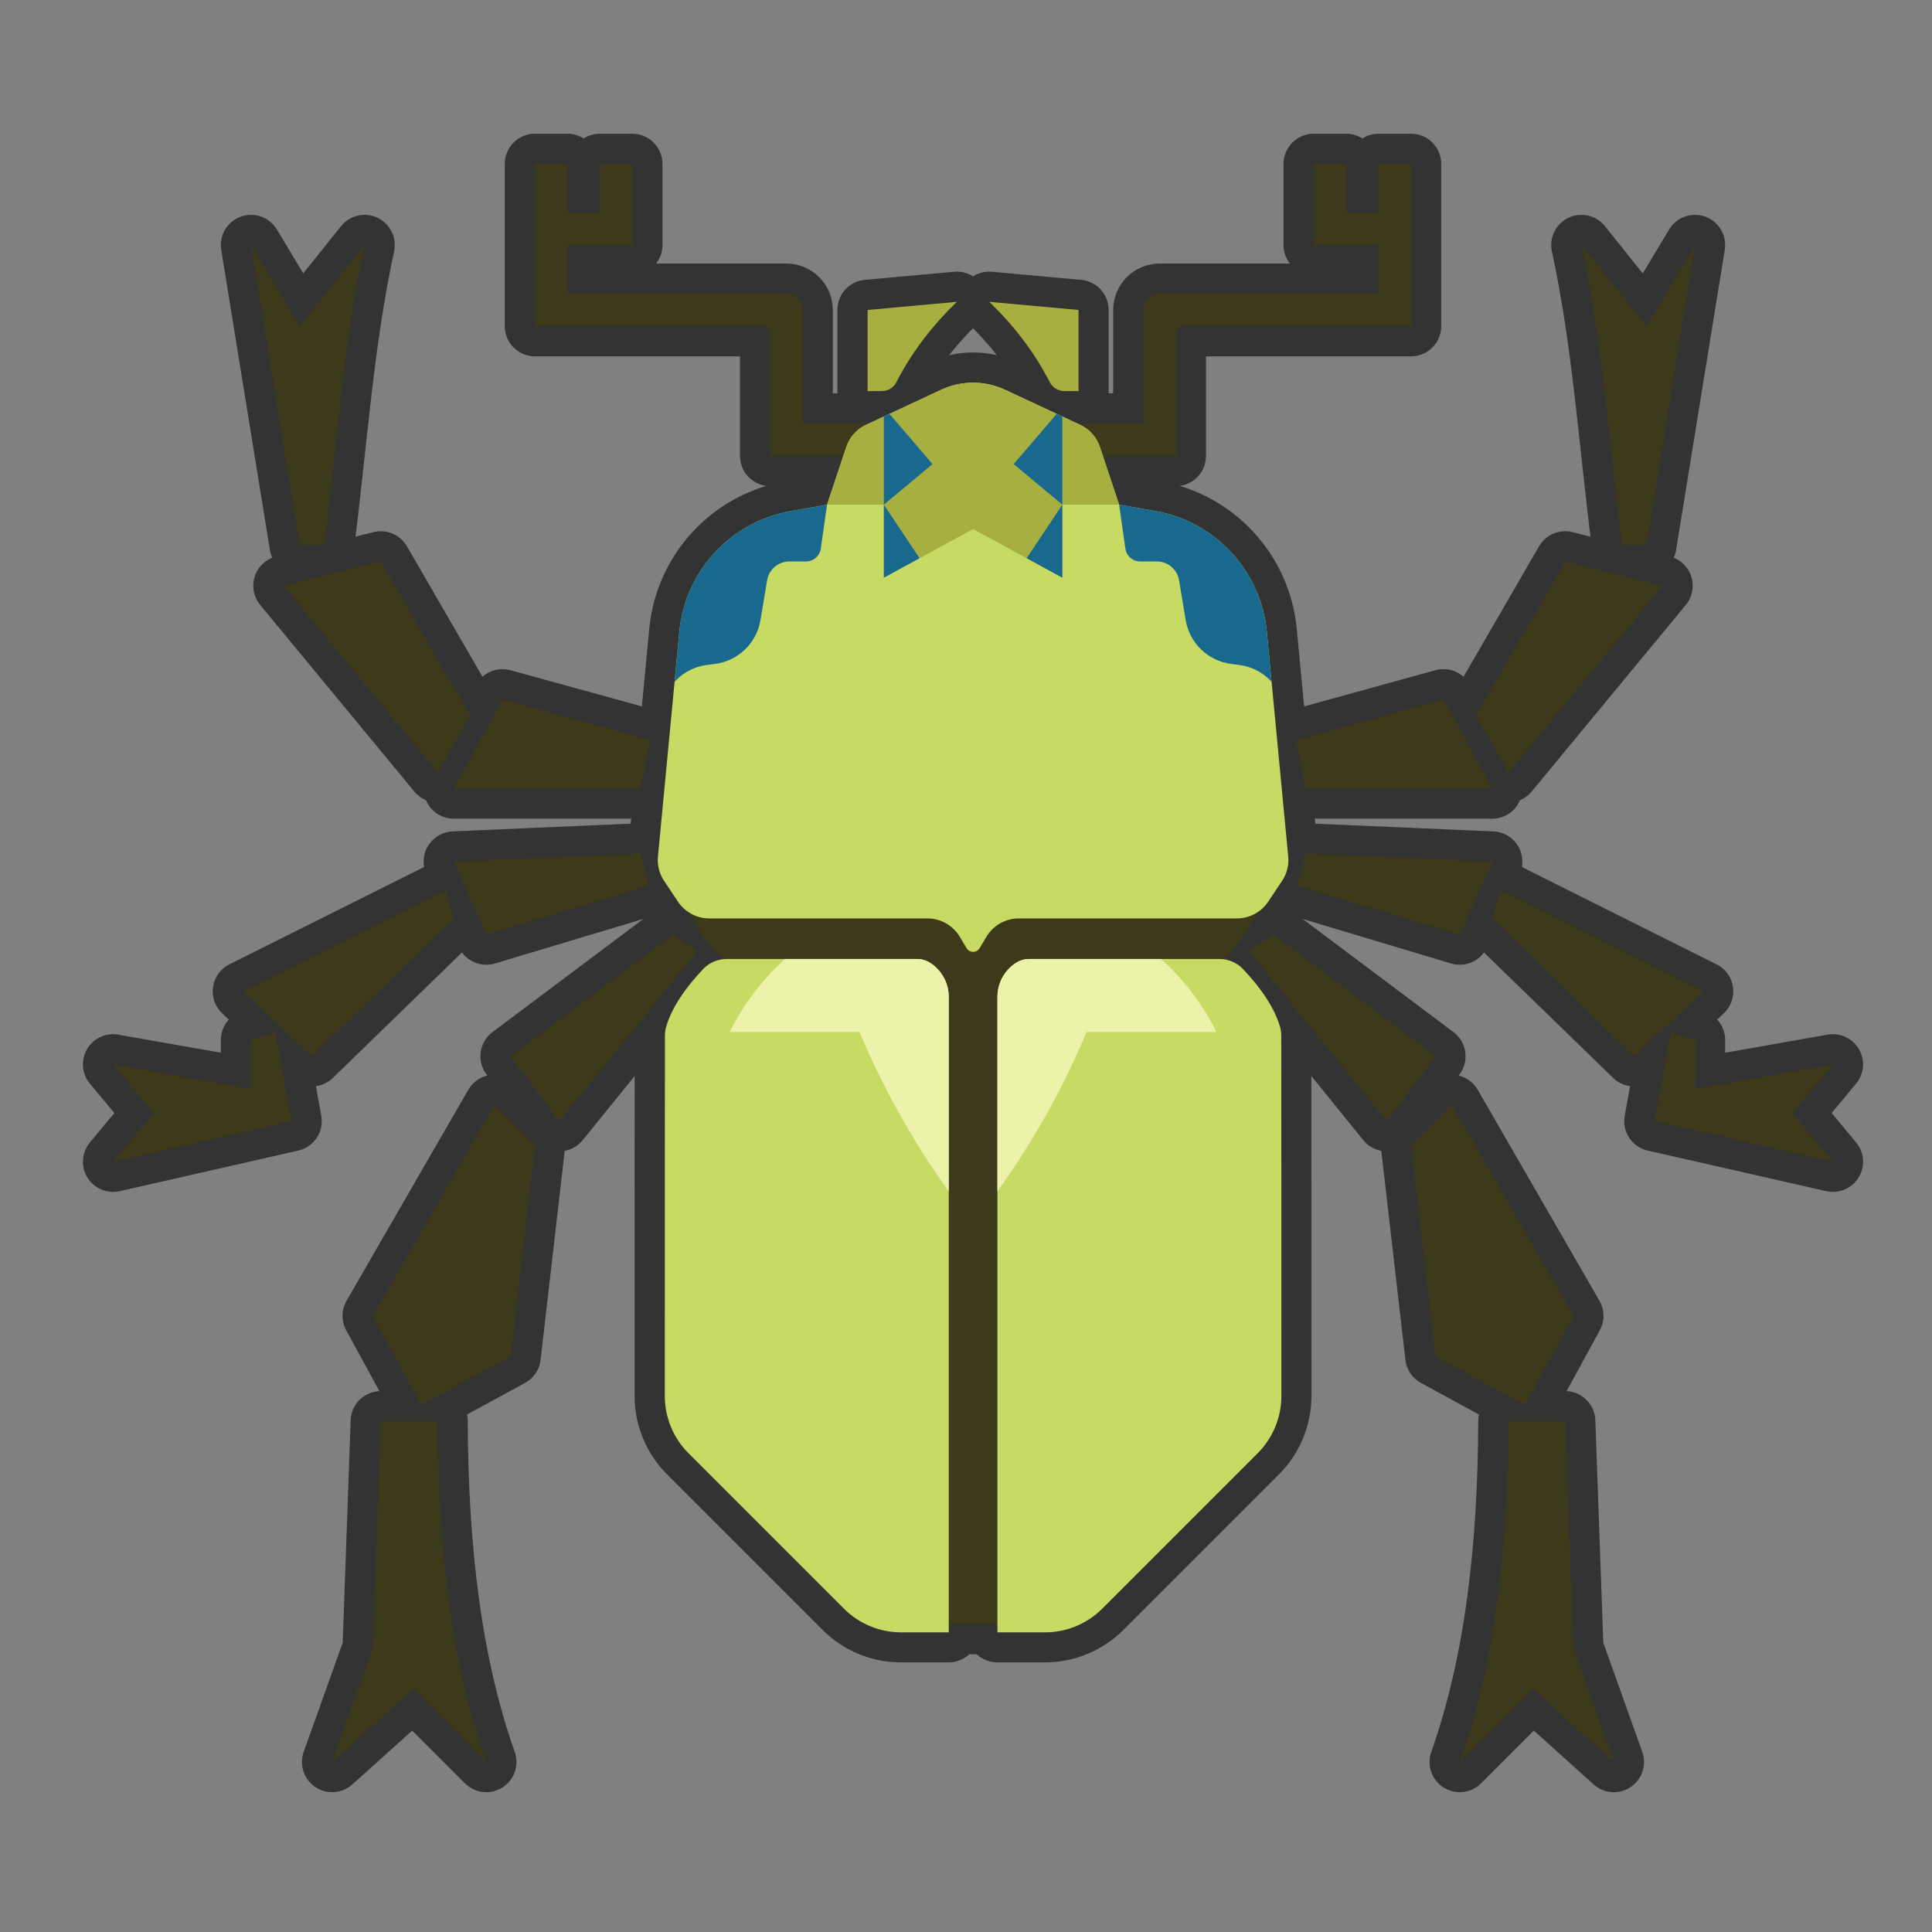 <?xml version="1.0" encoding="UTF-8" standalone="no"?>
<!DOCTYPE svg PUBLIC "-//W3C//DTD SVG 1.1//EN" "http://www.w3.org/Graphics/SVG/1.1/DTD/svg11.dtd">
<svg width="100%" height="100%" viewBox="0 0 256 256" version="1.1" xmlns="http://www.w3.org/2000/svg" xmlns:xlink="http://www.w3.org/1999/xlink" xml:space="preserve" xmlns:serif="http://www.serif.com/" style="fill-rule:evenodd;clip-rule:evenodd;stroke-linecap:round;stroke-linejoin:round;stroke-miterlimit:1.5;">
    <rect x="0" y="0" width="256" height="256" fill="#808080" stroke="none"/>
    <g transform="matrix(1.075,0,0,1.075,-8.661,-11.604)">
        <g transform="matrix(0.93,0,0,0.93,8.056,10.793)">
            <path d="M207.447,188.377L199.921,188.377C199.869,204.954 198.146,220.32 193.47,233.534L203.147,223.858L213.898,233.534L208.523,218.482L207.447,188.377ZM50.473,188.377L57.999,188.377C58.052,204.954 59.774,220.32 64.45,233.534L54.774,223.858L44.022,233.534L49.398,218.482L50.473,188.377ZM111.758,60.432L102.081,60.432C102.081,60.432 102.081,48.106 102.081,44.321C102.081,44.032 101.966,43.754 101.761,43.549C101.557,43.345 101.279,43.23 100.989,43.23L70.901,43.23L70.901,21.726L75.202,21.726L75.202,28.177L79.502,28.177L79.502,21.726L83.803,21.726L83.803,32.478L75.202,32.478L75.202,38.929C75.202,38.929 97.15,38.929 104.217,38.929C104.791,38.929 105.342,39.157 105.748,39.563C106.154,39.969 106.382,40.519 106.382,41.093L106.382,56.132L115.137,56.132L124.731,51.654C127.412,50.403 130.509,50.403 133.189,51.654L142.784,56.132L151.539,56.132L151.539,41.093C151.539,40.519 151.767,39.969 152.173,39.563C152.579,39.157 153.129,38.929 153.703,38.929C160.771,38.929 182.719,38.929 182.719,38.929L182.719,32.478L174.117,32.478L174.117,21.726L178.418,21.726L178.418,28.177L182.719,28.177L182.719,21.726L187.019,21.726L187.019,43.23L156.931,43.23C156.642,43.23 156.364,43.345 156.159,43.549C155.954,43.754 155.839,44.032 155.839,44.321C155.839,48.106 155.839,60.432 155.839,60.432L146.163,60.432L148.313,66.883C148.313,66.883 150.382,67.248 153.127,67.733C161.082,69.137 167.121,75.678 167.887,83.719C168.917,94.532 170.259,108.621 170.724,113.507C170.833,114.645 170.546,115.785 169.912,116.736C169.37,117.548 168.687,118.573 168.081,119.482C167.688,120.071 167.182,120.561 166.603,120.93C165.539,123.042 164.108,125.113 162.223,127.134C163.174,127.268 164.058,127.719 164.728,128.423C167.207,131.044 168.926,133.613 169.653,136.132C169.75,136.493 169.799,136.864 169.799,137.238C169.817,141.467 169.817,173.166 169.817,185.008C169.817,187.854 168.686,190.583 166.674,192.595C161.501,197.768 151.25,208.019 146.078,213.191C144.067,215.202 141.34,216.332 138.496,216.332C135.536,216.332 132.186,216.332 132.186,216.332L132.186,215.256L125.735,215.256L125.735,216.332C125.735,216.332 122.385,216.332 119.425,216.332C116.581,216.332 113.853,215.202 111.842,213.191C106.67,208.019 96.42,197.768 91.247,192.595C89.234,190.583 88.104,187.854 88.104,185.008C88.104,173.166 88.104,141.467 88.122,137.238C88.122,136.864 88.171,136.493 88.267,136.132C88.995,133.613 90.713,131.044 93.192,128.423C93.862,127.719 94.747,127.268 95.697,127.134C93.813,125.114 92.381,123.042 91.317,120.93C90.738,120.561 90.232,120.071 89.84,119.482C89.234,118.573 88.55,117.548 88.009,116.736C87.375,115.785 87.088,114.645 87.196,113.507C87.661,108.621 89.003,94.532 90.033,83.719C90.799,75.678 96.838,69.137 104.793,67.733C107.539,67.248 109.607,66.883 109.607,66.883L111.758,60.432ZM192.395,146.446L187.019,151.822L190.245,179.776L202.072,186.227L208.523,174.4L192.395,146.446ZM65.525,146.446L70.901,151.822L67.676,179.776L55.849,186.227L49.398,174.4L65.525,146.446ZM221.425,136.769L219.274,148.596L242.928,153.972L237.552,147.521L242.928,141.07L224.65,144.295L224.65,137.844L221.425,136.769ZM36.496,136.769L38.646,148.596L14.992,153.972L20.368,147.521L14.992,141.07L33.27,144.295L33.27,137.844L36.496,136.769ZM168.741,123.867L165.516,126.018L183.794,148.596L190.245,139.995L168.741,123.867ZM89.179,123.867L92.405,126.018L74.127,148.596L67.676,139.995L89.179,123.867ZM198.846,117.954L197.771,121.717L216.586,139.995L225.725,131.393L198.846,117.954ZM59.074,117.954L60.149,121.717L41.334,139.995L32.195,131.393L59.074,117.954ZM173.042,113.116L171.967,117.416L193.47,123.867L197.771,114.191L173.042,113.116ZM84.878,113.116L85.953,117.416L64.45,123.867L60.149,114.191L84.878,113.116ZM171.811,98.063L191.32,92.687L197.771,104.514L173.042,104.514L171.811,98.063ZM86.109,98.063L66.6,92.687L60.149,104.514L84.878,104.514L86.109,98.063ZM207.447,74.409L220.349,77.635L199.921,102.364L195.621,94.838L207.447,74.409ZM50.473,74.409L37.571,77.635L57.999,102.364L62.3,94.838L50.473,74.409ZM218.199,72.259L214.974,72.259C213.24,58.755 212.406,45.445 209.598,32.478L218.199,43.23L224.65,32.478L218.199,72.259ZM39.721,72.259L42.947,72.259C44.68,58.755 45.514,45.445 48.323,32.478L39.721,43.23L33.27,32.478L39.721,72.259ZM114.983,51.831L114.983,41.079L126.81,40.004C123.677,43.03 120.933,46.499 118.79,50.655C118.423,51.375 117.684,51.827 116.877,51.827C115.989,51.831 114.983,51.831 114.983,51.831ZM142.937,51.831L142.937,41.079L131.111,40.004C134.243,43.03 136.987,46.499 139.131,50.655C139.497,51.375 140.236,51.827 141.043,51.827C141.932,51.831 142.937,51.831 142.937,51.831Z" style="fill:rgb(51,51,51);stroke:rgb(51,51,51);stroke-width:8px;"/>
        </g>
        <path d="M124,211L132,211L132,133L134,130L158,130C160.95,127.106 162.851,124.095 164,121L92,121C93.149,124.095 95.05,127.106 98,130L122,130L124,133L124,211Z" style="fill:rgb(61,57,27);"/>
        <path d="M201,186L194,186C193.951,201.418 192.349,215.709 188,228L197,219L207,228L202,214L201,186ZM55,186L62,186C62.049,201.418 63.651,215.709 68,228L59,219L49,228L54,214L55,186ZM187,147L182,152L185,178L196,184L202,173L187,147ZM69,147L74,152L71,178L60,184L54,173L69,147ZM214,138L212,149L234,154L229,148L234,142L217,145L217,139L214,138ZM42,138L44,149L22,154L27,148L22,142L39,145L39,139L42,138ZM165,126L162,128L179,149L185,141L165,126ZM91,126L94,128L77,149L71,141L91,126ZM193,120.5L192,124L209.5,141L218,133L193,120.5ZM63,120.5L64,124L46.5,141L38,133L63,120.5ZM169,116L168,120L188,126L192,117L169,116ZM87,116L88,120L68,126L64,117L87,116ZM167.855,102L186,97L192,108L169,108L167.855,102ZM88.145,102L70,97L64,108L87,108L88.145,102ZM201,80L213,83L194,106L190,99L201,80ZM55,80L43,83L62,106L66,99L55,80ZM211,78L208,78C206.388,65.44 205.612,53.06 203,41L211,51L217,41L211,78ZM45,78L48,78C49.612,65.44 50.388,53.06 53,41L45,51L39,41L45,78Z" style="fill:rgb(61,57,27);"/>
        <path d="M97.619,129C96.528,129 95.485,129.447 94.733,130.237C92.427,132.675 90.829,135.064 90.152,137.407C90.062,137.743 90.017,138.089 90.017,138.436C90,142.369 90,171.853 90,182.866C90,185.513 91.051,188.051 92.923,189.923C97.735,194.735 107.269,204.269 112.079,209.079C113.949,210.949 116.486,212 119.131,212C121.884,212 125,212 125,212L125,133.668C125,132.001 124.167,130.445 122.78,129.52C122.77,129.513 122.76,129.506 122.749,129.5C122.261,129.174 121.687,129 121.099,129C117.3,129 102.553,129 97.619,129ZM158.381,129C159.472,129 160.515,129.447 161.267,130.237C163.573,132.675 165.171,135.064 165.848,137.407C165.938,137.743 165.983,138.089 165.983,138.436C166,142.369 166,171.853 166,182.866C166,185.513 164.949,188.051 163.077,189.923C158.265,194.735 148.731,204.269 143.921,209.079C142.051,210.949 139.514,212 136.869,212C134.116,212 131,212 131,212L131,133.668C131,132.001 131.833,130.445 133.22,129.52C133.23,129.513 133.24,129.506 133.251,129.5C133.739,129.174 134.313,129 134.901,129C138.7,129 153.447,129 158.381,129Z" style="fill:rgb(198,218,100);"/>
        <clipPath id="_clip1">
            <path d="M97.619,129C96.528,129 95.485,129.447 94.733,130.237C92.427,132.675 90.829,135.064 90.152,137.407C90.062,137.743 90.017,138.089 90.017,138.436C90,142.369 90,171.853 90,182.866C90,185.513 91.051,188.051 92.923,189.923C97.735,194.735 107.269,204.269 112.079,209.079C113.949,210.949 116.486,212 119.131,212C121.884,212 125,212 125,212L125,133.668C125,132.001 124.167,130.445 122.78,129.52C122.77,129.513 122.76,129.506 122.749,129.5C122.261,129.174 121.687,129 121.099,129C117.3,129 102.553,129 97.619,129ZM158.381,129C159.472,129 160.515,129.447 161.267,130.237C163.573,132.675 165.171,135.064 165.848,137.407C165.938,137.743 165.983,138.089 165.983,138.436C166,142.369 166,171.853 166,182.866C166,185.513 164.949,188.051 163.077,189.923C158.265,194.735 148.731,204.269 143.921,209.079C142.051,210.949 139.514,212 136.869,212C134.116,212 131,212 131,212L131,133.668C131,132.001 131.833,130.445 133.22,129.52C133.23,129.513 133.24,129.506 133.251,129.5C133.739,129.174 134.313,129 134.901,129C138.7,129 153.447,129 158.381,129Z"/>
        </clipPath>
        <g clip-path="url(#_clip1)">
            <path d="M106,128C102.642,130.741 99.957,134.058 98,138L114,138C117.124,145.389 121.075,152.411 126,159L126,128L106,128ZM150,128C153.358,130.741 156.043,134.058 158,138L142,138C138.876,145.389 134.925,152.411 130,159L130,128L150,128Z" style="fill:rgb(237,242,171);"/>
        </g>
        <path d="M182,31L182,51L154.015,51C153.746,51 153.488,51.107 153.297,51.297C153.107,51.488 153,51.746 153,52.015C153,55.535 153,67 153,67L139,67L139,63L149,63L149,49.013C149,48.479 149.212,47.967 149.59,47.59C149.967,47.212 150.479,47 151.013,47C157.587,47 178,47 178,47L178,41L170,41L170,31L174,31L174,37L178,37L178,31L182,31ZM74,31L74,51L101.985,51C102.254,51 102.512,51.107 102.703,51.297C102.893,51.488 103,51.746 103,52.015C103,55.535 103,67 103,67L117,67L117,63L107,63L107,49.013C107,48.479 106.788,47.967 106.41,47.59C106.033,47.212 105.521,47 104.987,47C98.413,47 78,47 78,47L78,41L86,41L86,31L82,31L82,37L78,37L78,31L74,31Z" style="fill:rgb(61,57,27);"/>
        <path d="M127.202,127.671C127.371,127.951 127.673,128.122 128,128.122C128.327,128.122 128.629,127.951 128.798,127.671C129.058,127.236 129.355,126.741 129.645,126.258C130.486,124.857 132,124 133.633,124C139.696,124 154.574,124 160.502,124C162.063,124 163.52,123.22 164.385,121.922C164.949,121.076 165.585,120.122 166.089,119.367C166.678,118.483 166.945,117.422 166.844,116.364C166.411,111.82 165.163,98.716 164.206,88.659C163.493,81.18 157.876,75.096 150.477,73.79C147.924,73.34 146,73 146,73C146,73 144.506,68.518 143.626,65.879C143.227,64.68 142.351,63.697 141.205,63.162C138.927,62.099 134.934,60.236 131.933,58.836C129.44,57.672 126.56,57.672 124.067,58.836C121.066,60.236 117.073,62.099 114.795,63.162C113.649,63.697 112.773,64.68 112.374,65.879C111.494,68.518 110,73 110,73C110,73 108.076,73.34 105.523,73.79C98.124,75.096 92.507,81.18 91.794,88.659C90.837,98.716 89.589,111.82 89.156,116.364C89.055,117.422 89.322,118.483 89.911,119.367C90.415,120.122 91.051,121.076 91.615,121.922C92.48,123.22 93.937,124 95.498,124C101.426,124 116.304,124 122.367,124C124,124 125.514,124.857 126.355,126.258C126.645,126.741 126.942,127.236 127.202,127.671Z" style="fill:rgb(198,218,100);"/>
        <clipPath id="_clip2">
            <path d="M127.202,127.671C127.371,127.951 127.673,128.122 128,128.122C128.327,128.122 128.629,127.951 128.798,127.671C129.058,127.236 129.355,126.741 129.645,126.258C130.486,124.857 132,124 133.633,124C139.696,124 154.574,124 160.502,124C162.063,124 163.52,123.22 164.385,121.922C164.949,121.076 165.585,120.122 166.089,119.367C166.678,118.483 166.945,117.422 166.844,116.364C166.411,111.82 165.163,98.716 164.206,88.659C163.493,81.18 157.876,75.096 150.477,73.79C147.924,73.34 146,73 146,73C146,73 144.506,68.518 143.626,65.879C143.227,64.68 142.351,63.697 141.205,63.162C138.927,62.099 134.934,60.236 131.933,58.836C129.44,57.672 126.56,57.672 124.067,58.836C121.066,60.236 117.073,62.099 114.795,63.162C113.649,63.697 112.773,64.68 112.374,65.879C111.494,68.518 110,73 110,73C110,73 108.076,73.34 105.523,73.79C98.124,75.096 92.507,81.18 91.794,88.659C90.837,98.716 89.589,111.82 89.156,116.364C89.055,117.422 89.322,118.483 89.911,119.367C90.415,120.122 91.051,121.076 91.615,121.922C92.48,123.22 93.937,124 95.498,124C101.426,124 116.304,124 122.367,124C124,124 125.514,124.857 126.355,126.258C126.645,126.741 126.942,127.236 127.202,127.671Z"/>
        </clipPath>
        <g clip-path="url(#_clip2)">
            <g>
                <g transform="matrix(-1,0,0,1,256,0)">
                    <path d="M110,73C110,73 109.522,76.348 109.227,78.413C109.097,79.324 108.317,80 107.397,80C106.768,80 106.033,80 105.347,80C103.992,80 102.837,80.979 102.614,82.315C102.382,83.708 102.078,85.533 101.796,87.223C101.323,90.061 99.05,92.255 96.198,92.628C95.839,92.675 95.488,92.721 95.159,92.764C93.758,92.947 92.456,93.583 91.452,94.576C90.326,95.689 89,97 89,97L89,73L110,73Z" style="fill:rgb(25,105,142);"/>
                </g>
                <path d="M110,73C110,73 109.522,76.348 109.227,78.413C109.097,79.324 108.317,80 107.397,80C106.768,80 106.033,80 105.347,80C103.992,80 102.837,80.979 102.614,82.315C102.382,83.708 102.078,85.533 101.796,87.223C101.323,90.061 99.05,92.255 96.198,92.628C95.839,92.675 95.488,92.721 95.159,92.764C93.758,92.947 92.456,93.583 91.452,94.576C90.326,95.689 89,97 89,97L89,73L110,73Z" style="fill:rgb(25,105,142);"/>
            </g>
            <path d="M128,76L139,82L139,73L146,73L146,57L110,57L110,73L117,73L117,82L128,76Z" style="fill:rgb(166,175,64);"/>
            <clipPath id="_clip3">
                <path d="M128,76L139,82L139,73L146,73L146,57L110,57L110,73L117,73L117,82L128,76Z"/>
            </clipPath>
            <g clip-path="url(#_clip3)">
                <path d="M139,82L133,82L139,73L133,68L139,61L139,82ZM117,82L123,82L117,73L123,68L117,61L117,82Z" style="fill:rgb(25,105,142);"/>
            </g>
        </g>
        <path d="M115,59L115,49L126,48C123.086,50.814 120.534,54.041 118.541,57.907C118.2,58.576 117.512,58.997 116.762,58.997C115.936,59 115,59 115,59ZM141,59L141,49L130,48C132.914,50.814 135.466,54.041 137.459,57.907C137.8,58.576 138.488,58.997 139.238,58.997C140.064,59 141,59 141,59Z" style="fill:rgb(166,175,64);"/>
    </g>
</svg>
